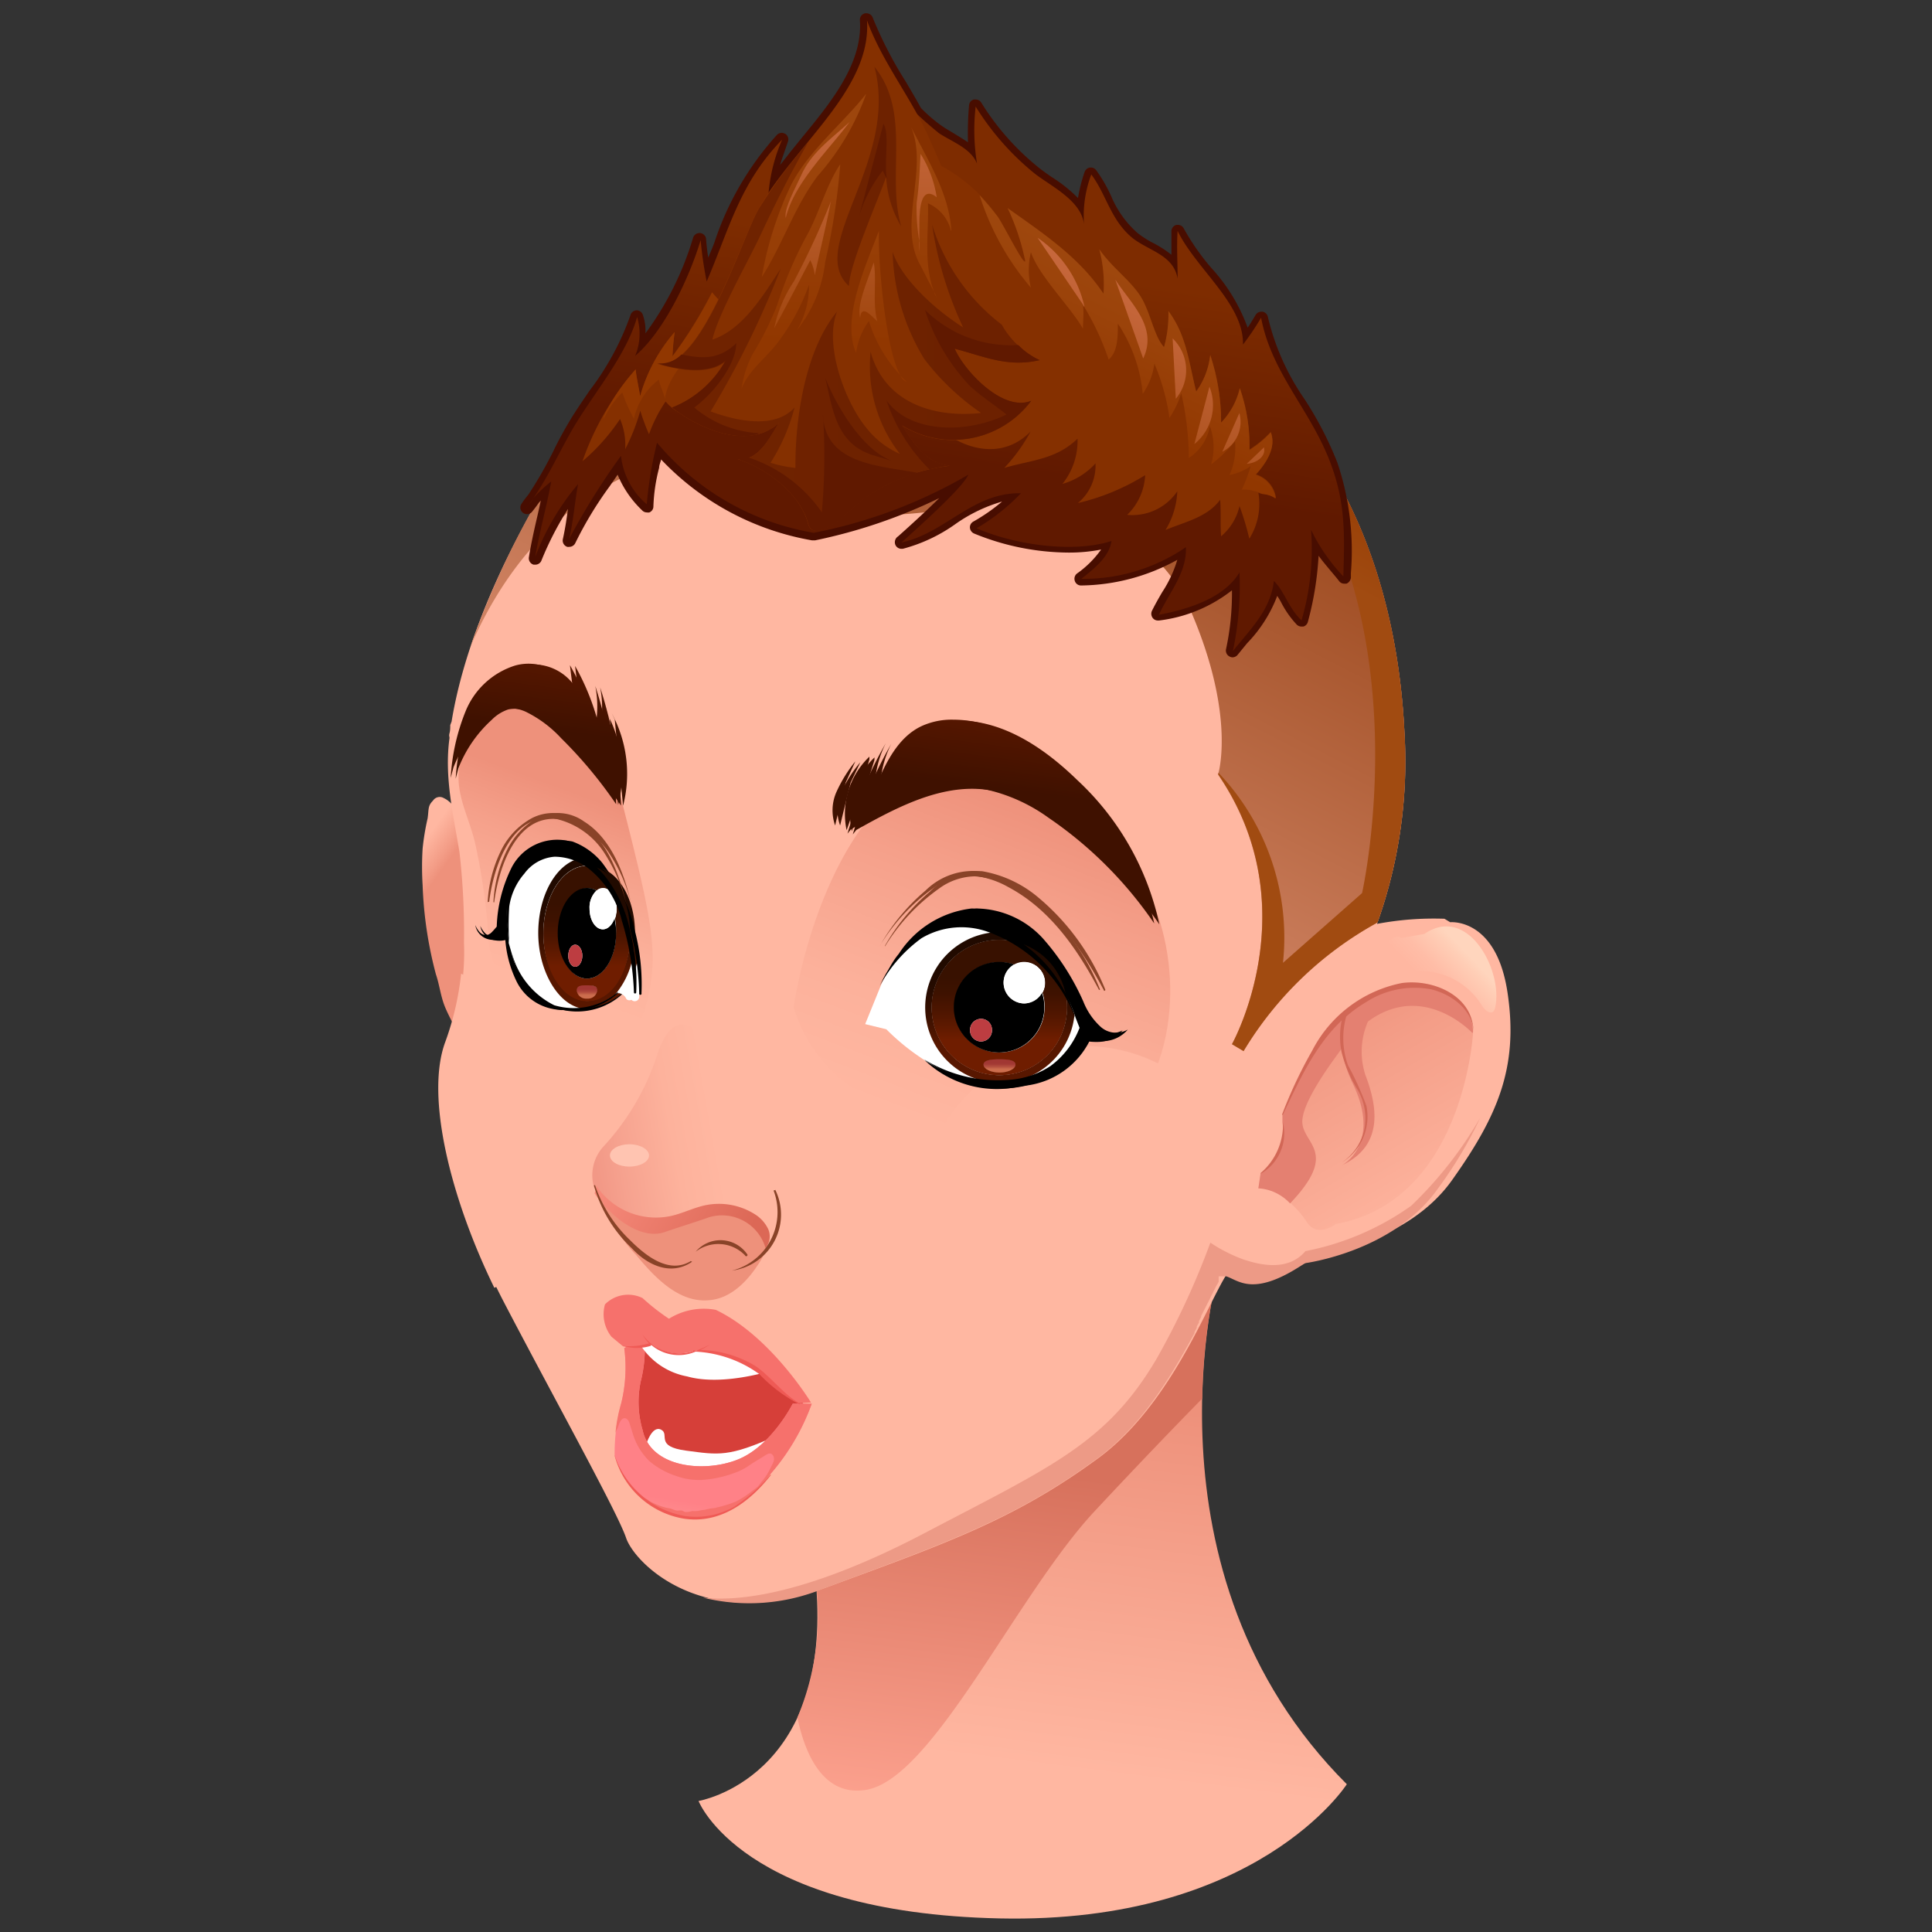 <svg xmlns="http://www.w3.org/2000/svg" xmlns:xlink="http://www.w3.org/1999/xlink" viewBox="0 0 128 128"><rect x="0" y="0" width="128" height="128" fill="#333333" stroke="none"/><defs><style>.cls-1{fill:url(#Sfumatura_senza_nome_697);}.cls-2{fill:url(#Sfumatura_senza_nome_175);}.cls-3{fill:url(#Sfumatura_senza_nome_174);}.cls-4{fill:#ffb7a1;}.cls-5{fill:url(#Sfumatura_senza_nome_537);}.cls-6{fill:url(#Sfumatura_senza_nome_537-2);}.cls-7{fill:url(#Sfumatura_senza_nome_693);}.cls-8{fill:url(#Sfumatura_senza_nome_693-2);}.cls-9{fill:url(#Sfumatura_senza_nome_174-2);}.cls-10{fill:#e48071;}.cls-11{fill:#d26756;}.cls-12{fill:url(#Sfumatura_senza_nome_145);}.cls-13{fill:#ed9a86;}.cls-14{fill:url(#Sfumatura_senza_nome_344);}.cls-15{fill:url(#Sfumatura_senza_nome_138);}.cls-16{fill:#ee917b;}.cls-17{fill:#ffc4b1;}.cls-18{fill:#894328;}.cls-19{fill:url(#Sfumatura_senza_nome_107);}.cls-20{fill:url(#Sfumatura_senza_nome_107-2);}.cls-21{fill:#fff;}.cls-22{fill:url(#Sfumatura_senza_nome_442);}.cls-23{fill:url(#Sfumatura_senza_nome_442-2);}.cls-24{fill:url(#Sfumatura_senza_nome_442-3);}.cls-25{fill:url(#Sfumatura_senza_nome_442-4);}.cls-26{fill:url(#Sfumatura_senza_nome_439);}.cls-27{fill:url(#Sfumatura_senza_nome_442-5);}.cls-28{fill:url(#Sfumatura_senza_nome_439-2);}.cls-29{fill:url(#Sfumatura_senza_nome_473);}.cls-30{fill:#bd3d41;}.cls-31{fill:url(#Sfumatura_senza_nome_442-6);}.cls-32{fill:url(#Sfumatura_senza_nome_442-7);}.cls-33{fill:url(#Sfumatura_senza_nome_442-8);}.cls-34{fill:url(#Sfumatura_senza_nome_439-3);}.cls-35{fill:url(#Sfumatura_senza_nome_442-9);}.cls-36{fill:url(#Sfumatura_senza_nome_439-4);}.cls-37{fill:url(#Sfumatura_senza_nome_473-2);}.cls-38{fill:url(#Sfumatura_senza_nome_107-3);}.cls-39{fill:url(#Sfumatura_senza_nome_107-4);}.cls-40{fill:url(#Sfumatura_senza_nome_442-10);}.cls-41{fill:url(#Sfumatura_senza_nome_442-11);}.cls-42{fill:url(#Sfumatura_senza_nome_442-12);}.cls-43{fill:url(#Sfumatura_senza_nome_442-13);}.cls-44{fill:url(#Sfumatura_senza_nome_439-5);}.cls-45{fill:url(#Sfumatura_senza_nome_442-14);}.cls-46{fill:url(#Sfumatura_senza_nome_439-6);}.cls-47{fill:url(#Sfumatura_senza_nome_473-3);}.cls-48{fill:url(#Sfumatura_senza_nome_442-15);}.cls-49{fill:url(#Sfumatura_senza_nome_442-16);}.cls-50{fill:url(#Sfumatura_senza_nome_442-17);}.cls-51{fill:url(#Sfumatura_senza_nome_439-7);}.cls-52{fill:url(#Sfumatura_senza_nome_442-18);}.cls-53{fill:url(#Sfumatura_senza_nome_439-8);}.cls-54{fill:url(#Sfumatura_senza_nome_473-4);}.cls-55{fill:#d63f39;}.cls-56{fill:url(#Sfumatura_senza_nome_92);}.cls-57{fill:#f6716c;}.cls-58{fill:#ef5a55;}.cls-59{fill:url(#Sfumatura_senza_nome_55);}.cls-60{fill:url(#Sfumatura_senza_nome_54);}.cls-61{fill:url(#Sfumatura_senza_nome_49);}.cls-62{fill:#480d00;}.cls-63{fill:url(#Sfumatura_senza_nome_42);}.cls-64{fill:#853000;}.cls-65{fill:url(#Sfumatura_senza_nome_54-2);}.cls-66{fill:url(#Sfumatura_senza_nome_49-2);}.cls-67{fill:url(#Sfumatura_senza_nome_42-2);}.cls-68{fill:url(#Sfumatura_senza_nome_54-3);}.cls-69{fill:url(#Sfumatura_senza_nome_49-3);}.cls-70{fill:#601900;}</style><linearGradient id="Sfumatura_senza_nome_697" x1="71.1" y1="92.49" x2="67.98" y2="116.98" gradientUnits="userSpaceOnUse"><stop offset="0" stop-color="#ee917b"/><stop offset="1" stop-color="#ffb7a1"/></linearGradient><linearGradient id="Sfumatura_senza_nome_175" x1="66.94" y1="97.27" x2="63.79" y2="122.05" gradientUnits="userSpaceOnUse"><stop offset="0" stop-color="#d7715c"/><stop offset="1" stop-color="#ffa592"/></linearGradient><linearGradient id="Sfumatura_senza_nome_174" x1="27.98" y1="59.5" x2="26.28" y2="58.28" gradientUnits="userSpaceOnUse"><stop offset="0.01" stop-color="#ee917b"/><stop offset="0.27" stop-color="#f39c86"/><stop offset="1" stop-color="#ffb7a1"/></linearGradient><linearGradient id="Sfumatura_senza_nome_537" x1="61.94" y1="74.75" x2="69.89" y2="53.82" gradientUnits="userSpaceOnUse"><stop offset="0" stop-color="#ffb7a1"/><stop offset="0.31" stop-color="#fcb19b"/><stop offset="0.72" stop-color="#f5a08a"/><stop offset="1" stop-color="#ee917b"/></linearGradient><linearGradient id="Sfumatura_senza_nome_537-2" x1="34.33" y1="64.81" x2="38.77" y2="52.73" xlink:href="#Sfumatura_senza_nome_537"/><radialGradient id="Sfumatura_senza_nome_693" cx="-23505.14" cy="-965.86" r="105.15" gradientTransform="translate(2508.17 180.31) scale(0.1)" gradientUnits="userSpaceOnUse"><stop offset="0" stop-color="#f29886"/><stop offset="1" stop-color="#ffb7a1"/></radialGradient><radialGradient id="Sfumatura_senza_nome_693-2" cx="-38644.51" cy="-5933.51" r="105.16" gradientTransform="matrix(0.06, -0.01, 0.02, 0.1, 2593.99, 214.89)" xlink:href="#Sfumatura_senza_nome_693"/><linearGradient id="Sfumatura_senza_nome_174-2" x1="86.46" y1="66.26" x2="95.08" y2="81.19" xlink:href="#Sfumatura_senza_nome_174"/><linearGradient id="Sfumatura_senza_nome_145" x1="94.73" y1="65.4" x2="97.14" y2="63.1" gradientUnits="userSpaceOnUse"><stop offset="0" stop-color="#ffb7a1"/><stop offset="0.36" stop-color="#ffbda7"/><stop offset="0.84" stop-color="#ffceb6"/><stop offset="1" stop-color="#ffd5bd"/></linearGradient><linearGradient id="Sfumatura_senza_nome_344" x1="51.16" y1="74.97" x2="39.4" y2="77.07" gradientUnits="userSpaceOnUse"><stop offset="0.31" stop-color="#ffb7a1"/><stop offset="0.55" stop-color="#fdb29c"/><stop offset="0.85" stop-color="#f6a28f"/><stop offset="1" stop-color="#f29886"/></linearGradient><linearGradient id="Sfumatura_senza_nome_138" x1="40.21" y1="77.67" x2="48.91" y2="82.86" gradientUnits="userSpaceOnUse"><stop offset="0" stop-color="#f78a7b"/><stop offset="1" stop-color="#dc6856"/></linearGradient><linearGradient id="Sfumatura_senza_nome_107" x1="67.68" y1="45.97" x2="66.84" y2="52.36" gradientUnits="userSpaceOnUse"><stop offset="0" stop-color="#601900"/><stop offset="1" stop-color="#3f1100"/></linearGradient><linearGradient id="Sfumatura_senza_nome_107-2" x1="37.13" y1="41.98" x2="36.29" y2="48.37" xlink:href="#Sfumatura_senza_nome_107"/><linearGradient id="Sfumatura_senza_nome_442" x1="66.52" y1="69.2" x2="66.52" y2="64.59" gradientUnits="userSpaceOnUse"><stop offset="0" stop-color="#581700"/><stop offset="0.02" stop-color="#561700"/><stop offset="0.42" stop-color="#391000"/><stop offset="0.75" stop-color="#270b00"/><stop offset="1" stop-color="#210a00"/></linearGradient><linearGradient id="Sfumatura_senza_nome_442-2" x1="69.32" y1="69.2" x2="69.32" y2="64.59" xlink:href="#Sfumatura_senza_nome_442"/><linearGradient id="Sfumatura_senza_nome_442-3" x1="66.54" y1="69.2" x2="66.54" y2="64.59" xlink:href="#Sfumatura_senza_nome_442"/><linearGradient id="Sfumatura_senza_nome_442-4" x1="66.55" y1="69.2" x2="66.55" y2="64.59" xlink:href="#Sfumatura_senza_nome_442"/><linearGradient id="Sfumatura_senza_nome_439" x1="66.55" y1="68.95" x2="66.55" y2="64.82" gradientUnits="userSpaceOnUse"><stop offset="0" stop-color="#6f1d00"/><stop offset="0.02" stop-color="#6d1d00"/><stop offset="0.42" stop-color="#501600"/><stop offset="0.75" stop-color="#3e1200"/><stop offset="1" stop-color="#381100"/></linearGradient><linearGradient id="Sfumatura_senza_nome_442-5" x1="66.56" y1="69.2" x2="66.56" y2="64.59" xlink:href="#Sfumatura_senza_nome_442"/><linearGradient id="Sfumatura_senza_nome_439-2" x1="66.56" y1="68.95" x2="66.56" y2="64.82" xlink:href="#Sfumatura_senza_nome_439"/><linearGradient id="Sfumatura_senza_nome_473" x1="66.56" y1="70.88" x2="66.56" y2="70.48" gradientUnits="userSpaceOnUse"><stop offset="0" stop-color="#cc6d4d"/><stop offset="0.01" stop-color="#cb6c4c"/><stop offset="0.41" stop-color="#b44f3f"/><stop offset="0.75" stop-color="#a63d36"/><stop offset="1" stop-color="#a13733"/></linearGradient><linearGradient id="Sfumatura_senza_nome_442-6" x1="40.76" y1="64.3" x2="40.76" y2="59.69" xlink:href="#Sfumatura_senza_nome_442"/><linearGradient id="Sfumatura_senza_nome_442-7" x1="39.13" y1="64.3" x2="39.13" y2="59.69" xlink:href="#Sfumatura_senza_nome_442"/><linearGradient id="Sfumatura_senza_nome_442-8" x1="39.21" y1="64.3" x2="39.21" y2="59.69" xlink:href="#Sfumatura_senza_nome_442"/><linearGradient id="Sfumatura_senza_nome_439-3" x1="39.21" y1="64.05" x2="39.21" y2="59.92" xlink:href="#Sfumatura_senza_nome_439"/><linearGradient id="Sfumatura_senza_nome_442-9" x1="39.23" y1="64.3" x2="39.23" y2="59.68" xlink:href="#Sfumatura_senza_nome_442"/><linearGradient id="Sfumatura_senza_nome_439-4" x1="39.23" y1="64.04" x2="39.23" y2="59.91" xlink:href="#Sfumatura_senza_nome_439"/><linearGradient id="Sfumatura_senza_nome_473-2" x1="39.23" y1="65.98" x2="39.23" y2="65.58" xlink:href="#Sfumatura_senza_nome_473"/><linearGradient id="Sfumatura_senza_nome_107-3" x1="67.34" y1="45.92" x2="66.51" y2="52.3" xlink:href="#Sfumatura_senza_nome_107"/><linearGradient id="Sfumatura_senza_nome_107-4" x1="36.79" y1="41.93" x2="35.96" y2="48.32" xlink:href="#Sfumatura_senza_nome_107"/><linearGradient id="Sfumatura_senza_nome_442-10" x1="66.19" y1="69.14" x2="66.19" y2="64.5" xlink:href="#Sfumatura_senza_nome_442"/><linearGradient id="Sfumatura_senza_nome_442-11" x1="68.98" y1="69.15" x2="68.98" y2="64.54" xlink:href="#Sfumatura_senza_nome_442"/><linearGradient id="Sfumatura_senza_nome_442-12" x1="66.2" y1="69.15" x2="66.2" y2="64.54" xlink:href="#Sfumatura_senza_nome_442"/><linearGradient id="Sfumatura_senza_nome_442-13" x1="66.21" y1="69.15" x2="66.21" y2="64.54" xlink:href="#Sfumatura_senza_nome_442"/><linearGradient id="Sfumatura_senza_nome_439-5" x1="66.21" y1="68.9" x2="66.21" y2="64.77" xlink:href="#Sfumatura_senza_nome_439"/><linearGradient id="Sfumatura_senza_nome_442-14" x1="66.22" y1="69.15" x2="66.22" y2="64.54" xlink:href="#Sfumatura_senza_nome_442"/><linearGradient id="Sfumatura_senza_nome_439-6" x1="66.22" y1="68.9" x2="66.22" y2="64.77" xlink:href="#Sfumatura_senza_nome_439"/><linearGradient id="Sfumatura_senza_nome_473-3" x1="66.22" y1="70.83" x2="66.22" y2="70.43" xlink:href="#Sfumatura_senza_nome_473"/><linearGradient id="Sfumatura_senza_nome_442-15" x1="40.43" y1="64.25" x2="40.43" y2="59.63" xlink:href="#Sfumatura_senza_nome_442"/><linearGradient id="Sfumatura_senza_nome_442-16" x1="38.8" y1="64.25" x2="38.8" y2="59.63" xlink:href="#Sfumatura_senza_nome_442"/><linearGradient id="Sfumatura_senza_nome_442-17" x1="38.87" y1="64.25" x2="38.87" y2="59.63" xlink:href="#Sfumatura_senza_nome_442"/><linearGradient id="Sfumatura_senza_nome_439-7" x1="38.87" y1="63.99" x2="38.87" y2="59.87" xlink:href="#Sfumatura_senza_nome_439"/><linearGradient id="Sfumatura_senza_nome_442-18" x1="38.89" y1="64.25" x2="38.89" y2="59.63" xlink:href="#Sfumatura_senza_nome_442"/><linearGradient id="Sfumatura_senza_nome_439-8" x1="38.89" y1="63.99" x2="38.89" y2="59.86" xlink:href="#Sfumatura_senza_nome_439"/><linearGradient id="Sfumatura_senza_nome_473-4" x1="38.89" y1="65.93" x2="38.89" y2="65.52" xlink:href="#Sfumatura_senza_nome_473"/><linearGradient id="Sfumatura_senza_nome_92" x1="285.93" y1="215.21" x2="285.53" y2="218.19" gradientTransform="matrix(1.12, 0.05, -0.08, 1, -257.5, -130)" gradientUnits="userSpaceOnUse"><stop offset="0" stop-color="#ff8187"/><stop offset="1" stop-color="#ff9e99"/></linearGradient><linearGradient id="Sfumatura_senza_nome_55" x1="80.55" y1="13.72" x2="45.91" y2="81.16" gradientUnits="userSpaceOnUse"><stop offset="0" stop-color="#853000"/><stop offset="1" stop-color="#ffb7a1"/></linearGradient><linearGradient id="Sfumatura_senza_nome_54" x1="72.4" y1="30.01" x2="75.79" y2="23.54" gradientUnits="userSpaceOnUse"><stop offset="0" stop-color="#a14b11"/><stop offset="0.51" stop-color="#9b430a"/><stop offset="1" stop-color="#913700"/></linearGradient><linearGradient id="Sfumatura_senza_nome_49" x1="-287.08" y1="-565.54" x2="-279.69" y2="-578.93" gradientTransform="matrix(0.89, -0.15, 0.17, 0.99, 420.94, 519.04)" gradientUnits="userSpaceOnUse"><stop offset="0" stop-color="#ca6b41"/><stop offset="0.26" stop-color="#c46539"/><stop offset="0.65" stop-color="#b25624"/><stop offset="1" stop-color="#9e440c"/></linearGradient><linearGradient id="Sfumatura_senza_nome_42" x1="64.86" y1="17.1" x2="62.81" y2="30.45" gradientUnits="userSpaceOnUse"><stop offset="0" stop-color="#7e2c00"/><stop offset="1" stop-color="#601900"/></linearGradient><linearGradient id="Sfumatura_senza_nome_54-2" x1="70.85" y1="13.11" x2="65.72" y2="23.37" xlink:href="#Sfumatura_senza_nome_54"/><linearGradient id="Sfumatura_senza_nome_49-2" x1="78.46" y1="18.32" x2="72.51" y2="30.54" gradientTransform="matrix(1, 0, 0, 1, 0, 0)" xlink:href="#Sfumatura_senza_nome_49"/><linearGradient id="Sfumatura_senza_nome_42-2" x1="-35.34" y1="19.78" x2="140.52" y2="19.78" xlink:href="#Sfumatura_senza_nome_42"/><linearGradient id="Sfumatura_senza_nome_54-3" x1="56.35" y1="0.49" x2="56.04" y2="22.82" xlink:href="#Sfumatura_senza_nome_54"/><linearGradient id="Sfumatura_senza_nome_49-3" x1="56.45" y1="3.91" x2="56.76" y2="22.69" gradientTransform="matrix(1, 0, 0, 1, 0, 0)" xlink:href="#Sfumatura_senza_nome_49"/></defs><g id="Head_21"><path class="cls-1" d="M46.28,119.32s8.89-1.48,7.78-14.44S80.72,84.15,80.72,84.15s-5.56,20,8.51,34.06c0,0-5.92,9.26-23,8.89S46.28,119.32,46.28,119.32Z"/><path class="cls-2" d="M57.39,118.58c4.44-.74,10-13,15.18-18.51,2.75-2.95,5.29-5.59,7.08-7.41a38.14,38.14,0,0,1,1.07-8.51S53,91.92,54.06,104.88a17.4,17.4,0,0,1-1.23,8.91C53.27,115.93,54.42,119.08,57.39,118.58Z"/><path class="cls-3" d="M30.51,69c-.24-.77-.68-1.47-1-2.22s-.38-1.5-.63-2.23A26.38,26.38,0,0,1,28,58.65a19.69,19.69,0,0,1,0-2.43,16.36,16.36,0,0,1,.33-2c.09-.62,0-.82.36-1.18a.53.53,0,0,1,.72-.16c1.14.51,2.14,3.29,2.44,4.86a45.39,45.39,0,0,1,.39,5.37c.1,1.68.14,3.32.13,5Z"/><path class="cls-4" d="M99.88,65.78c-.74-5-3.8-4.68-3.8-4.68l-.38-.23a20.23,20.23,0,0,0-4.47.34,31.81,31.81,0,0,0,1.82-12.65c-.54-11.24-5-21.85-15.13-27.14-8.64-4.52-31.1-6.49-41,9.57-4.44,7.19-6.34,12.77-7,16.81l-.09.24c0,.18,0,.36-.05.54s0,.21,0,.32c-.35,2.57.24,5,.66,7.55a46.57,46.57,0,0,1,.3,6,16.29,16.29,0,0,1-1.11,6.58c-1.39,3.79.55,11.1,3.79,17.31s7.5,13.88,8.06,15.55,5.09,6.29,13.14,3.33,12.59-4.54,18.14-8.61,8-12.49,9-12.68,1.67,1.85,5.65-.83c0,0,5.83-.74,8.79-4.91S100.63,70.78,99.88,65.78Z"/><path class="cls-5" d="M52.58,66.74s1.48-10.92,7.77-15.18S75,55.08,76.83,61s-.19,12-3,13S55.72,76.92,52.58,66.74Z"/><path class="cls-6" d="M32.4,62.67a42.47,42.47,0,0,0-.93-6.85c-.74-3-2.59-4.81,1.3-9.26,0,0,6.48-1.11,8.51,6.85s2.41,10,1.48,13.33-5.18,3.89-6.66,2.41A12.25,12.25,0,0,1,32.4,62.67Z"/><path class="cls-7" d="M71.86,69.3a10.9,10.9,0,1,0,7.28,19c1.25-2.39,2-4.26,2.5-4.35a.83.83,0,0,1,.44,0A10.91,10.91,0,0,0,71.86,69.3Z"/><path class="cls-8" d="M36.55,73.61c-.85-4.44-3.26-7.93-6-9.1a19,19,0,0,1-1.06,4.55c-1.31,3.58.35,10.3,3.26,16.26C35.91,84,37.57,79,36.55,73.61Z"/><path class="cls-9" d="M94.34,65.31a7.27,7.27,0,0,0-6,2.63,21.47,21.47,0,0,0-3.37,5.91l0,.53a3.45,3.45,0,0,1-1.45,3.35l-.15,1c1-.14,2.5,1.11,3.2,2.22s1.94.14,1.94.14c8.47-1.53,9.08-12.63,9.08-12.63C97.62,66.77,96,65.51,94.34,65.31Z"/><path class="cls-10" d="M94.34,65.31a7.27,7.27,0,0,0-6,2.63,21.47,21.47,0,0,0-3.37,5.91l0,.53a3.45,3.45,0,0,1-1.45,3.35l-.15,1a3.1,3.1,0,0,1,2.1,1c3.17-3.32,1-3.88.82-5.26s2.26-4.5,2.6-5a8.66,8.66,0,0,0,.73,2.31c1.94,4-.69,5.41-.69,5.41,2.91-1.38,2.22-4.16,1.52-6a5,5,0,0,1,.18-3.51c3.67-2.71,6.9.74,6.9.74h.06C97.62,66.77,96,65.51,94.34,65.31Z"/><path class="cls-11" d="M92.87,65.13a8.54,8.54,0,0,0-5.93,4.47,30,30,0,0,0-2,4.24s0,.06.06,0c1.06-2.23,2.11-4.54,3.89-6.23a5.22,5.22,0,0,0,0,2.12,8.64,8.64,0,0,0,1.06,2.48,3.76,3.76,0,0,1,.43,2.66,3.56,3.56,0,0,1-1.48,2.15s0,0,0,0a3.57,3.57,0,0,0,1.63-3.75,19.66,19.66,0,0,0-1.22-2.69,5.32,5.32,0,0,1-.12-3.23,8.21,8.21,0,0,1,1.29-.94,5.92,5.92,0,0,1,4.31-.87c1.34.31,2.79,1.34,2.83,2.84a0,0,0,0,0,0,0C97.62,66,95,64.84,92.87,65.13ZM85,74.38a4.22,4.22,0,0,1-1.47,3.33s0,.07,0,.05A3.08,3.08,0,0,0,85,74.37Z"/><path class="cls-12" d="M92.87,62.14c-.51-.26-1.14.35-1.06.91A1.53,1.53,0,0,0,93,64.18a11.93,11.93,0,0,0,1.71.19,4.79,4.79,0,0,1,3.45,2.22c.18.3.54.65.79.41a.6.6,0,0,0,.11-.26c.54-2.41-1.8-6.86-4.7-4.86Z"/><path class="cls-13" d="M93.49,79.89a18,18,0,0,1-7,3c-1.09,1.28-2.81,1-4.17.53a10.41,10.41,0,0,1-2.13-1.09A51.58,51.58,0,0,1,76.64,90c-3.3,5.62-7,7.17-15.36,11.56s-12.81,4.5-14.7,4.29a12.87,12.87,0,0,0,7.94-.59c8-3,12.59-4.54,18.14-8.61,3-2.17,5-5.59,6.48-8.33h0l0-.07.15-.28,0-.09.15-.27a.36.36,0,0,1,0-.09l.14-.28,0-.06.16-.31h0l.34-.67.06-.11a1.42,1.42,0,0,1,.08-.18l.14-.27h0l.07-.15v0a1.09,1.09,0,0,0,.08-.15h0a2.69,2.69,0,0,1,.16-.29h0a.75.75,0,0,1,.07-.12l0,0,0-.09a.08.08,0,0,0,0,0l0-.07,0-.05a.21.21,0,0,1,0-.06l0-.05a.1.1,0,0,0,0,0l0,0,0-.05,0,0,0,0,0,0,0,0,0,0,0,0,0,0,0,0h0l0,0h0l0,0h.28l.22,0c.84.27,1.81,1.42,5.21-.87,0,0,5.83-.74,8.79-4.91a27.83,27.83,0,0,0,2.83-4.73A26.12,26.12,0,0,1,93.49,79.89Z"/><path class="cls-14" d="M39.37,78.71A2.82,2.82,0,0,1,40,75.94a16.42,16.42,0,0,0,3.58-6.17c1.17-3.52,3.21-1.42,3.58.49a23.34,23.34,0,0,0,4.07,8.45,4.13,4.13,0,0,1-.8,4.57l-7,.43L40,79.89l-.31-.62C39.37,78.65,39.37,78.71,39.37,78.71Z"/><path class="cls-15" d="M50.9,81.44a2.36,2.36,0,0,0-.9-1,4.45,4.45,0,0,0-3.36-.57c-.73.17-1.41.51-2.14.68a4.75,4.75,0,0,1-5-2s0,.27-.11.51l.41.61a3.87,3.87,0,0,0,1.64,1.71l.24.21-.07-.12a7.11,7.11,0,0,0,2.05.7c1.56.29,3.19.24,4.73.65.79.21,1.79.49,2.33-.13A1.23,1.23,0,0,0,50.9,81.44Z"/><path class="cls-16" d="M39.86,79.64c.87,1.11,2.63,2.49,4.14,2,.93-.32,2.12-.69,3-1a3,3,0,0,1,3.76,2.21C50,84.35,48.72,86,47,86.14c-2,.2-3.59-1.47-4.86-3a10.3,10.3,0,0,1-2.23-3.59Z"/><path class="cls-17" d="M43,76.55c0,.41-.58.74-1.3.74s-1.29-.33-1.29-.74.58-.74,1.29-.74S43,76.15,43,76.55Z"/><path class="cls-18" d="M45.75,83.56c-1.45.87-3-.39-4-1.39a9,9,0,0,1-2.32-3.63c0-.05-.08,0-.08,0a9,9,0,0,0,2.51,4.16c1,1.09,2.57,1.88,4,.89C45.81,83.59,45.78,83.53,45.75,83.56Zm3.77-.44a2.15,2.15,0,0,0-3.43-.19,0,0,0,1,0,0,0,2.46,2.46,0,0,1,3.27.24A.08.08,0,0,0,49.52,83.12Zm1.84-4.27s-.12,0-.1.05a4,4,0,0,1-2.76,5.28,0,0,0,0,0,0,0,3.74,3.74,0,0,0,2.85-5.38Z"/><path class="cls-19" d="M71.36,51.67c-2.15-2.09-4.85-3.93-7.85-3.93a4.87,4.87,0,0,0-2.1.42c-1.59.75-2.4,2.5-3.09,4.12a6.71,6.71,0,0,1,.73-3,27.6,27.6,0,0,0-2.55,6l.23-.29c2.79-1.57,5.88-3.19,9-2.61a10.87,10.87,0,0,1,4.08,1.86,26.45,26.45,0,0,1,7,7A18.28,18.28,0,0,0,71.36,51.67ZM57.94,50.18a5.23,5.23,0,0,0-1.51,4.88c.55-1.54,1-3.11,1.5-4.69ZM57,50.5a8.64,8.64,0,0,0-1.24,1.94,2.93,2.93,0,0,0-.1,2.25c.23-.95.46-1.9.7-2.85Z"/><path class="cls-20" d="M39.74,48.33a15.88,15.88,0,0,0-1.64-4.21l.21,1.74a3.31,3.31,0,0,0-3.84-1.72,5.29,5.29,0,0,0-3.28,3,14,14,0,0,0-1,4.45l.18-.69a8.49,8.49,0,0,1,2.21-3.21A2.76,2.76,0,0,1,33.68,47a2.43,2.43,0,0,1,1.6.25A8.22,8.22,0,0,1,37.5,49a29.31,29.31,0,0,1,3.64,4.37,28.56,28.56,0,0,0-1.38-7.83A6.92,6.92,0,0,1,39.74,48.33Zm.79-1.07c.07.14.14.28.2.42l.55,5.7A8.4,8.4,0,0,0,40.53,47.26Z"/><path d="M72.89,68a4.5,4.5,0,0,1-1.11-1.63,16.17,16.17,0,0,0-2.67-4.18,6.06,6.06,0,0,0-4.4-2,6.68,6.68,0,0,0-4.83,3,4.92,4.92,0,0,0-1.05,2.24l7.39,1.9,4.68,1.27-9.28,1.66A7,7,0,0,0,68,71.92a5.45,5.45,0,0,0,4.21-3,4.53,4.53,0,0,0,.82.06,2.19,2.19,0,0,0,1.69-.77A1.53,1.53,0,0,1,72.89,68Z"/><path class="cls-21" d="M71.61,67.52a9.53,9.53,0,0,0-4.17-5.21,6.06,6.06,0,0,0-5.28-.67,7.75,7.75,0,0,0-3.45,3.65L57.66,67.9l1.4.34a14.6,14.6,0,0,0,2.46,2c3.29,2.16,8.77,2.53,10.37-2Z"/><path class="cls-18" d="M58.64,62.69a13,13,0,0,1,3.56-3.81,4.12,4.12,0,0,1,2.38-.82,5.83,5.83,0,0,1,2.56.78c2.76,1.46,4.58,4.1,6,6.78,0,.06.11,0,.09-.05a15.56,15.56,0,0,0-4.56-6.21,7.8,7.8,0,0,0-3.6-1.64,4.47,4.47,0,0,0-3.45,1.34,13.47,13.47,0,0,0-3,3.62Z"/><path class="cls-22" d="M65.67,71.71a5.05,5.05,0,0,0,.88.08,4.57,4.57,0,0,0,.83-.07A7.53,7.53,0,0,1,65.67,71.71Z"/><path class="cls-23" d="M67.69,62.47A9.39,9.39,0,0,1,70.94,66,4.47,4.47,0,0,0,67.69,62.47Z"/><path class="cls-24" d="M71.52,67.26a8.88,8.88,0,0,0-.58-1.3,4.58,4.58,0,0,1,.08.83,4.48,4.48,0,1,1-4.47-4.47,4.3,4.3,0,0,1,1.14.15l-.25-.16a7.71,7.71,0,0,0-1-.51,5,5,0,0,0-.73,9.91,7.53,7.53,0,0,0,1.71,0A5,5,0,0,0,71.52,67.26Z"/><path class="cls-25" d="M67.69,62.47a4.3,4.3,0,0,0-1.14-.15A4.48,4.48,0,1,0,71,66.79a4.58,4.58,0,0,0-.08-.83A9.39,9.39,0,0,0,67.69,62.47Zm-1.13,8.64c-.59,0-1.06-.24-1.06-.53s.47-.35,1.06-.35,1.06.06,1.06.35S67.14,71.11,66.56,71.11Zm3-4.32a3,3,0,1,1-3-3,3.19,3.19,0,0,1,1,.16,1.42,1.42,0,0,1,.65-.16,1.37,1.37,0,0,1,1.37,1.37,1.42,1.42,0,0,1-.16.65A2.92,2.92,0,0,1,69.55,66.79Z"/><path class="cls-26" d="M67.69,62.47a4.3,4.3,0,0,0-1.14-.15A4.48,4.48,0,1,0,71,66.79a4.58,4.58,0,0,0-.08-.83A9.39,9.39,0,0,0,67.69,62.47Zm-1.13,8.64c-.59,0-1.06-.24-1.06-.53s.47-.35,1.06-.35,1.06.06,1.06.35S67.14,71.11,66.56,71.11Zm3-4.32a3,3,0,1,1-3-3,3.19,3.19,0,0,1,1,.16,1.42,1.42,0,0,1,.65-.16,1.37,1.37,0,0,1,1.37,1.37,1.42,1.42,0,0,1-.16.65A2.92,2.92,0,0,1,69.55,66.79Z"/><path class="cls-27" d="M66.56,70.23c-.59,0-1.06.06-1.06.35s.47.53,1.06.53,1.06-.24,1.06-.53S67.14,70.23,66.56,70.23Z"/><path class="cls-28" d="M66.56,70.23c-.59,0-1.06.06-1.06.35s.47.53,1.06.53,1.06-.24,1.06-.53S67.14,70.23,66.56,70.23Z"/><path class="cls-29" d="M66.56,70.23c-.59,0-1.06.06-1.06.35s.47.53,1.06.53,1.06-.24,1.06-.53S67.14,70.23,66.56,70.23Z"/><path d="M68.18,66.53A1.37,1.37,0,0,1,67.53,64a3.19,3.19,0,0,0-1-.16,3,3,0,1,0,3,3,2.92,2.92,0,0,0-.16-1A1.37,1.37,0,0,1,68.18,66.53ZM65.34,69a.73.73,0,1,1,.73-.73A.73.73,0,0,1,65.34,69Z"/><path class="cls-21" d="M68.18,63.79a1.42,1.42,0,0,0-.65.16,3,3,0,0,1,1.86,1.86,1.42,1.42,0,0,0,.16-.65A1.37,1.37,0,0,0,68.18,63.79Z"/><path class="cls-21" d="M67.53,64a1.37,1.37,0,1,0,1.86,1.86A3,3,0,0,0,67.53,64Z"/><path class="cls-30" d="M65.34,67.55a.73.73,0,0,0,0,1.45.73.73,0,1,0,0-1.45Z"/><path d="M65.77,61.78a9.76,9.76,0,0,1,5.82,5.75,0,0,0,1,0,0,0,9,9,0,0,0-4-5.3c-2-1.24-4.66-1.61-6.62-.05a8.71,8.71,0,0,0-2.34,3.13h0a9.23,9.23,0,0,1,2.76-3.16A5.23,5.23,0,0,1,65.77,61.78Zm6.07,6.4a5.51,5.51,0,0,1-1.93,2.51,5.67,5.67,0,0,1-2.68.9,9.27,9.27,0,0,1-5.71-1.38s0,0,0,0a9,9,0,0,0,6,1.62A5.18,5.18,0,0,0,72,68.22S71.87,68.12,71.84,68.18Z"/><path d="M41.58,60.19a13.08,13.08,0,0,0-1.66-3,4.57,4.57,0,0,0-2-1.44,3.42,3.42,0,0,0-3.67,1.75,9.31,9.31,0,0,0-1,3.94c-.1.12-.2.24-.31.35a.83.83,0,0,1-.27.19.56.56,0,0,1-.53-.15,1.75,1.75,0,0,1-.32-.48,1.17,1.17,0,0,0,.88.93,1.68,1.68,0,0,0,1.1-.11A7.71,7.71,0,0,0,34.49,65,3.44,3.44,0,0,0,37,66.9a1.16,1.16,0,0,0,1.18-.49,1.45,1.45,0,0,0-.08-1c-.41-1.25-.83-2.5-1.25-3.75.22,0,.45.1.67.13A3,3,0,0,0,40.46,61C40.88,60.39,41.76,60.87,41.58,60.19Z"/><path class="cls-21" d="M34.24,63.21a5.29,5.29,0,0,0,2.57,3.43,4.5,4.5,0,0,0,4.34-.72.3.3,0,0,1,.24-.06.63.63,0,0,1,.42.33.31.31,0,0,0,.07.09h0a.3.3,0,0,0,.47-.22v-.25a15.08,15.08,0,0,0-.68-4.9,6.1,6.1,0,0,0-3.27-4.07,3.09,3.09,0,0,0-1.87-.21,3.69,3.69,0,0,0-2.27,2.2c-.54,1.15-.24,2.43-.2,3.7Z"/><path class="cls-18" d="M32.74,59.79c.28-2.22,1.44-5.89,4.32-5.51a5.16,5.16,0,0,1,3.28,2.22A10.63,10.63,0,0,1,41.85,60s.06,0,0,0c-.45-2-1.3-4.42-3.15-5.57a3,3,0,0,0-3.17-.21,5,5,0,0,0-1.94,2.1,8.78,8.78,0,0,0-.9,3.45Z"/><path class="cls-31" d="M39.42,57.43a6.62,6.62,0,0,1,2.27,3.49c.15.55.28,1.06.38,1.56a5.68,5.68,0,0,0,0-.59C42.1,59.52,40.92,57.59,39.42,57.43Z"/><path class="cls-32" d="M42.07,62.48c-.18,2.19-1.39,3.89-2.85,3.89s-2.88-2-2.88-4.48,1.29-4.48,2.88-4.48l.2,0a4.07,4.07,0,0,0-.75-.46c-1.51.4-2.66,2.45-2.66,4.92s1.29,4.76,2.93,5a5.27,5.27,0,0,0,2.14-.9,5.43,5.43,0,0,0,1.18-2.43C42.21,63.19,42.15,62.84,42.07,62.48Z"/><path class="cls-33" d="M39.42,57.43l-.2,0c-1.59,0-2.88,2-2.88,4.48s1.29,4.48,2.88,4.48,2.67-1.7,2.85-3.89c-.1-.5-.23-1-.38-1.56A6.62,6.62,0,0,0,39.42,57.43Zm-.19,8.78a.62.62,0,0,1-.68-.53c0-.3.3-.35.68-.35s.68,0,.68.35A.62.62,0,0,1,39.23,66.21Zm1.93-4.32c0,1.66-.87,3-1.94,3s-1.93-1.35-1.93-3,.86-3,1.93-3a1.27,1.27,0,0,1,.63.17.65.65,0,0,1,.43-.17c.48,0,.88.62.88,1.37a2,2,0,0,1-.11.66A4.46,4.46,0,0,1,41.16,61.89Z"/><path class="cls-34" d="M39.42,57.43l-.2,0c-1.59,0-2.88,2-2.88,4.48s1.29,4.48,2.88,4.48,2.67-1.7,2.85-3.89c-.1-.5-.23-1-.38-1.56A6.62,6.62,0,0,0,39.42,57.43Zm-.19,8.78a.62.62,0,0,1-.68-.53c0-.3.3-.35.68-.35s.68,0,.68.35A.62.62,0,0,1,39.23,66.21Zm1.93-4.32c0,1.66-.87,3-1.94,3s-1.93-1.35-1.93-3,.86-3,1.93-3a1.27,1.27,0,0,1,.63.17.65.65,0,0,1,.43-.17c.48,0,.88.62.88,1.37a2,2,0,0,1-.11.66A4.46,4.46,0,0,1,41.16,61.89Z"/><path class="cls-35" d="M39.23,65.33c-.38,0-.68,0-.68.35a.62.62,0,0,0,.68.53.62.62,0,0,0,.68-.53C39.91,65.38,39.6,65.33,39.23,65.33Z"/><path class="cls-36" d="M39.23,65.33c-.38,0-.68,0-.68.35a.62.62,0,0,0,.68.53.62.62,0,0,0,.68-.53C39.91,65.38,39.6,65.33,39.23,65.33Z"/><path class="cls-37" d="M39.23,65.33c-.38,0-.68,0-.68.35a.62.62,0,0,0,.68.53.62.62,0,0,0,.68-.53C39.91,65.38,39.6,65.33,39.23,65.33Z"/><path d="M40.28,61.62c-.49,0-.89-.61-.89-1.37a1.6,1.6,0,0,1,.46-1.2,1.27,1.27,0,0,0-.63-.17c-1.07,0-1.93,1.35-1.93,3s.86,3,1.93,3,1.94-1.35,1.94-3a4.46,4.46,0,0,0-.11-1C40.9,61.33,40.61,61.62,40.28,61.62ZM38.45,64.1c-.26,0-.47-.33-.47-.73s.21-.72.47-.72.46.32.46.72S38.71,64.1,38.45,64.1Z"/><path class="cls-21" d="M40.28,58.88a.65.65,0,0,0-.43.17,2.73,2.73,0,0,1,1.2,1.86,2,2,0,0,0,.11-.66C41.16,59.5,40.76,58.88,40.28,58.88Z"/><path class="cls-21" d="M39.85,59.05a1.6,1.6,0,0,0-.46,1.2c0,.76.4,1.37.89,1.37.33,0,.62-.29.77-.71A2.73,2.73,0,0,0,39.85,59.05Z"/><path class="cls-30" d="M38.45,62.65c-.26,0-.47.32-.47.72s.21.73.47.73.46-.33.46-.73S38.71,62.65,38.45,62.65Z"/><path d="M42.05,61.61a8.29,8.29,0,0,0-1.56-3.41,4.67,4.67,0,0,0-3.07-1.82A3.1,3.1,0,0,0,34.52,58a4.16,4.16,0,0,0-.63,1.9,19.12,19.12,0,0,0,.18,2.62h0a18.35,18.35,0,0,1,0-2.46,4.25,4.25,0,0,1,1-2.18,2.76,2.76,0,0,1,2-1.12,3.76,3.76,0,0,1,2.2.74,6.34,6.34,0,0,1,2.32,3.53,18.41,18.41,0,0,1,.76,4.77.08.08,0,1,0,.15,0A14.21,14.21,0,0,0,42.05,61.61Zm-.83,4.21a4.55,4.55,0,0,1-4.16.83,5.36,5.36,0,0,1-2.81-3.44s0,0,0,0A5,5,0,0,0,37,66.84a4.45,4.45,0,0,0,4.25-1S41.25,65.8,41.22,65.82Z"/><path class="cls-38" d="M71,51.62c-2.15-2.1-4.84-3.93-7.84-3.94a4.78,4.78,0,0,0-2.11.43c-1.59.75-2.4,2.5-3.09,4.12a6.68,6.68,0,0,1,.73-3,27.56,27.56,0,0,0-2.54,6l.23-.29c2.79-1.57,5.87-3.19,9-2.62a11.24,11.24,0,0,1,4.09,1.86,26.6,26.6,0,0,1,7,7A18.24,18.24,0,0,0,71,51.62ZM57.6,50.13A5.24,5.24,0,0,0,56.09,55q.82-2.32,1.51-4.69Zm-.93.31a9.32,9.32,0,0,0-1.24,2,3,3,0,0,0-.1,2.25c.23-1,.47-1.9.7-2.85Z"/><path class="cls-39" d="M39.41,48.28a15.77,15.77,0,0,0-1.65-4.21c.07.58.14,1.16.22,1.74a3.31,3.31,0,0,0-3.84-1.72,5.24,5.24,0,0,0-3.28,3,13.75,13.75,0,0,0-1,4.45l.18-.69a8.51,8.51,0,0,1,2.22-3.21,2.73,2.73,0,0,1,1.1-.67,2.43,2.43,0,0,1,1.6.25,7.93,7.93,0,0,1,2.22,1.69,29.31,29.31,0,0,1,3.64,4.37,28.56,28.56,0,0,0-1.38-7.83A6.92,6.92,0,0,1,39.41,48.28Zm.78-1.07.21.42.55,5.7A8.4,8.4,0,0,0,40.19,47.21Z"/><path d="M72.55,68a4.86,4.86,0,0,1-1.11-1.63,15.75,15.75,0,0,0-2.67-4.18,6,6,0,0,0-4.4-2,6.66,6.66,0,0,0-4.82,3,5,5,0,0,0-1.06,2.24l7.4,1.9,4.68,1.27-9.29,1.66a6.94,6.94,0,0,0,6.38,1.7,5.41,5.41,0,0,0,4.21-3,3.88,3.88,0,0,0,.83.07,2.17,2.17,0,0,0,1.68-.77A1.54,1.54,0,0,1,72.55,68Z"/><path class="cls-21" d="M71.28,67.47a9.46,9.46,0,0,0-4.17-5.21,6.08,6.08,0,0,0-5.29-.67,7.73,7.73,0,0,0-3.44,3.65l-1.06,2.61,1.4.34a15,15,0,0,0,2.46,2c3.29,2.16,8.78,2.53,10.38-2Z"/><path class="cls-18" d="M58.31,62.63a12.93,12.93,0,0,1,3.56-3.81A4.15,4.15,0,0,1,64.24,58a6,6,0,0,1,2.56.77c2.77,1.47,4.58,4.11,6,6.79,0,.05.11,0,.08,0a15.57,15.57,0,0,0-4.56-6.22,7.89,7.89,0,0,0-3.59-1.63A4.48,4.48,0,0,0,61.32,59a13.43,13.43,0,0,0-3,3.62Z"/><path class="cls-40" d="M65.33,71.66a5.14,5.14,0,0,0,.88.08,4.57,4.57,0,0,0,.83-.07A7.53,7.53,0,0,1,65.33,71.66Z"/><path class="cls-41" d="M67.36,62.42a9.61,9.61,0,0,1,3.25,3.48A4.47,4.47,0,0,0,67.36,62.42Z"/><path class="cls-42" d="M71.19,67.21a10.22,10.22,0,0,0-.58-1.31,4.78,4.78,0,0,1,.08.84,4.48,4.48,0,1,1-4.48-4.47,4.37,4.37,0,0,1,1.15.15l-.25-.16a7.71,7.71,0,0,0-1-.51,5,5,0,0,0-.74,9.91,7.53,7.53,0,0,0,1.71,0A5,5,0,0,0,71.19,67.21Z"/><path class="cls-43" d="M67.36,62.42a4.37,4.37,0,0,0-1.15-.15,4.48,4.48,0,1,0,4.48,4.47,4.78,4.78,0,0,0-.08-.84A9.61,9.61,0,0,0,67.36,62.42Zm-1.14,8.64c-.58,0-1.06-.24-1.06-.53s.48-.35,1.06-.35,1.06.06,1.06.35S66.81,71.06,66.22,71.06Zm3-4.32a3,3,0,1,1-3-3,2.84,2.84,0,0,1,1,.17,1.35,1.35,0,0,1,.66-.17,1.38,1.38,0,0,1,1.37,1.38,1.34,1.34,0,0,1-.17.65A2.93,2.93,0,0,1,69.22,66.74Z"/><path class="cls-44" d="M67.36,62.42a4.37,4.37,0,0,0-1.15-.15,4.48,4.48,0,1,0,4.48,4.47,4.78,4.78,0,0,0-.08-.84A9.61,9.61,0,0,0,67.36,62.42Zm-1.14,8.64c-.58,0-1.06-.24-1.06-.53s.48-.35,1.06-.35,1.06.06,1.06.35S66.81,71.06,66.22,71.06Zm3-4.32a3,3,0,1,1-3-3,2.84,2.84,0,0,1,1,.17,1.35,1.35,0,0,1,.66-.17,1.38,1.38,0,0,1,1.37,1.38,1.34,1.34,0,0,1-.17.65A2.93,2.93,0,0,1,69.22,66.74Z"/><path class="cls-45" d="M66.22,70.18c-.58,0-1.06.06-1.06.35s.48.53,1.06.53,1.06-.24,1.06-.53S66.81,70.18,66.22,70.18Z"/><path class="cls-46" d="M66.22,70.18c-.58,0-1.06.06-1.06.35s.48.53,1.06.53,1.06-.24,1.06-.53S66.81,70.18,66.22,70.18Z"/><path class="cls-47" d="M66.22,70.18c-.58,0-1.06.06-1.06.35s.48.53,1.06.53,1.06-.24,1.06-.53S66.81,70.18,66.22,70.18Z"/><path d="M67.85,66.48a1.38,1.38,0,0,1-.66-2.58,2.84,2.84,0,0,0-1-.17,3,3,0,1,0,3,3,2.93,2.93,0,0,0-.17-1A1.36,1.36,0,0,1,67.85,66.48ZM65,69a.73.73,0,0,1-.73-.73A.73.73,0,0,1,65,67.5a.72.72,0,0,1,.72.72A.73.73,0,0,1,65,69Z"/><path class="cls-21" d="M67.85,63.73a1.35,1.35,0,0,0-.66.17,3,3,0,0,1,1.86,1.86,1.34,1.34,0,0,0,.17-.65A1.38,1.38,0,0,0,67.85,63.73Z"/><path class="cls-21" d="M67.19,63.9a1.38,1.38,0,0,0,.66,2.58,1.36,1.36,0,0,0,1.2-.72A3,3,0,0,0,67.19,63.9Z"/><path class="cls-30" d="M65,67.5a.73.73,0,0,0-.73.72A.73.73,0,0,0,65,69a.73.73,0,0,0,.72-.73A.72.72,0,0,0,65,67.5Z"/><path d="M65.43,61.73a9.7,9.7,0,0,1,5.82,5.75,0,0,0,1,0,0,0,9,9,0,0,0-4-5.3c-2-1.24-4.66-1.61-6.62,0a9,9,0,0,0-2.34,3.13s0,0,0,0a9.5,9.5,0,0,1,2.76-3.15A5.19,5.19,0,0,1,65.43,61.73Zm6.08,6.4a5.64,5.64,0,0,1-1.93,2.51,5.71,5.71,0,0,1-2.68.9,9.32,9.32,0,0,1-5.71-1.38s0,0,0,0a9,9,0,0,0,6,1.62,5.15,5.15,0,0,0,4.45-3.63C71.63,68.11,71.53,68.07,71.51,68.13Z"/><path d="M41.25,60.14a12.91,12.91,0,0,0-1.67-3,4.44,4.44,0,0,0-2-1.44,3.4,3.4,0,0,0-3.67,1.75,9.46,9.46,0,0,0-1,3.94c-.1.12-.2.24-.31.35a.74.74,0,0,1-.27.19.56.56,0,0,1-.53-.15,1.57,1.57,0,0,1-.31-.49,1.17,1.17,0,0,0,.87.94,1.7,1.7,0,0,0,1.11-.11,7.52,7.52,0,0,0,.71,2.81,3.37,3.37,0,0,0,2.53,1.93,1.13,1.13,0,0,0,1.18-.48,1.39,1.39,0,0,0-.07-1l-1.26-3.75.68.13a3,3,0,0,0,2.9-.83C40.55,60.34,41.42,60.82,41.25,60.14Z"/><path class="cls-21" d="M33.9,63.16a5.32,5.32,0,0,0,2.57,3.43,4.5,4.5,0,0,0,4.34-.72.27.27,0,0,1,.24-.06.64.64,0,0,1,.42.32.2.2,0,0,0,.08.1h0A.3.3,0,0,0,42,66l0-.25a15.37,15.37,0,0,0-.69-4.9,6.08,6.08,0,0,0-3.27-4.07,3.09,3.09,0,0,0-1.87-.21,3.67,3.67,0,0,0-2.27,2.19c-.54,1.16-.24,2.44-.2,3.71Z"/><path class="cls-18" d="M32.41,59.74c.27-2.22,1.44-5.89,4.32-5.51A5.21,5.21,0,0,1,40,56.45,11.06,11.06,0,0,1,41.52,60s0,0,0,0c-.45-2-1.3-4.42-3.15-5.57a3,3,0,0,0-3.16-.21,4.89,4.89,0,0,0-2,2.1,8.78,8.78,0,0,0-.9,3.45Z"/><path class="cls-48" d="M39.09,57.38a6.57,6.57,0,0,1,2.26,3.49c.16.55.29,1.06.39,1.56a5.82,5.82,0,0,0,0-.59C41.76,59.47,40.58,57.54,39.09,57.38Z"/><path class="cls-49" d="M41.74,62.43c-.19,2.19-1.39,3.88-2.85,3.88S36,64.31,36,61.84s1.29-4.48,2.88-4.48l.2,0a4.94,4.94,0,0,0-.75-.47c-1.52.41-2.67,2.46-2.67,4.93s1.29,4.75,2.93,5a5.21,5.21,0,0,0,2.14-.9,5.33,5.33,0,0,0,1.18-2.43C41.87,63.14,41.81,62.78,41.74,62.43Z"/><path class="cls-50" d="M39.09,57.38l-.2,0c-1.59,0-2.88,2-2.88,4.48s1.29,4.47,2.88,4.47,2.66-1.69,2.85-3.88c-.1-.5-.23-1-.39-1.56A6.57,6.57,0,0,0,39.09,57.38Zm-.2,8.78a.62.62,0,0,1-.68-.54c0-.29.31-.34.68-.34s.68,0,.68.34A.62.62,0,0,1,38.89,66.16Zm1.93-4.32c0,1.66-.87,3-1.93,3S37,63.5,37,61.84s.87-3,1.94-3a1.29,1.29,0,0,1,.63.17.63.63,0,0,1,.42-.17c.49,0,.88.61.88,1.37a2,2,0,0,1-.11.66A4.32,4.32,0,0,1,40.82,61.84Z"/><path class="cls-51" d="M39.09,57.38l-.2,0c-1.59,0-2.88,2-2.88,4.48s1.29,4.47,2.88,4.47,2.66-1.69,2.85-3.88c-.1-.5-.23-1-.39-1.56A6.57,6.57,0,0,0,39.09,57.38Zm-.2,8.78a.62.62,0,0,1-.68-.54c0-.29.31-.34.68-.34s.68,0,.68.34A.62.62,0,0,1,38.89,66.16Zm1.93-4.32c0,1.66-.87,3-1.93,3S37,63.5,37,61.84s.87-3,1.94-3a1.29,1.29,0,0,1,.63.17.63.63,0,0,1,.42-.17c.49,0,.88.61.88,1.37a2,2,0,0,1-.11.66A4.32,4.32,0,0,1,40.82,61.84Z"/><path class="cls-52" d="M38.89,65.28c-.37,0-.68,0-.68.34a.62.62,0,0,0,.68.54.62.62,0,0,0,.68-.54C39.57,65.33,39.27,65.28,38.89,65.28Z"/><path class="cls-53" d="M38.89,65.28c-.37,0-.68,0-.68.34a.62.62,0,0,0,.68.54.62.62,0,0,0,.68-.54C39.57,65.33,39.27,65.28,38.89,65.28Z"/><path class="cls-54" d="M38.89,65.28c-.37,0-.68,0-.68.34a.62.62,0,0,0,.68.54.62.62,0,0,0,.68-.54C39.57,65.33,39.27,65.28,38.89,65.28Z"/><path d="M39.94,61.57c-.49,0-.88-.61-.88-1.37a1.56,1.56,0,0,1,.46-1.2,1.29,1.29,0,0,0-.63-.17c-1.07,0-1.94,1.35-1.94,3s.87,3,1.94,3,1.93-1.35,1.93-3a4.32,4.32,0,0,0-.11-1C40.56,61.28,40.27,61.57,39.94,61.57Zm-1.83,2.48c-.26,0-.46-.33-.46-.73s.2-.73.46-.73.47.33.47.73S38.37,64.05,38.11,64.05Z"/><path class="cls-21" d="M39.94,58.83a.63.63,0,0,0-.42.17,2.72,2.72,0,0,1,1.19,1.86,2,2,0,0,0,.11-.66C40.82,59.44,40.43,58.83,39.94,58.83Z"/><path class="cls-21" d="M39.52,59a1.56,1.56,0,0,0-.46,1.2c0,.76.39,1.37.88,1.37.33,0,.62-.29.77-.71A2.72,2.72,0,0,0,39.52,59Z"/><path class="cls-30" d="M38.11,62.59c-.26,0-.46.33-.46.73s.2.73.46.73.47-.33.47-.73S38.37,62.59,38.11,62.59Z"/><path d="M41.72,61.56a8.56,8.56,0,0,0-1.56-3.41,4.71,4.71,0,0,0-3.08-1.82A3.08,3.08,0,0,0,34.19,58a4.17,4.17,0,0,0-.64,1.9,17.67,17.67,0,0,0,.19,2.62h0a18.35,18.35,0,0,1,0-2.46,4.25,4.25,0,0,1,1-2.18,2.73,2.73,0,0,1,2-1.12,3.71,3.71,0,0,1,2.2.74A6.34,6.34,0,0,1,41.2,61,18.41,18.41,0,0,1,42,65.77a.08.08,0,0,0,.15,0A14.2,14.2,0,0,0,41.72,61.56Zm-.84,4.21a4.54,4.54,0,0,1-4.16.83,5.35,5.35,0,0,1-2.8-3.44s0,0,0,0a5,5,0,0,0,2.78,3.62,4.49,4.49,0,0,0,4.26-1S40.91,65.74,40.88,65.77Z"/><path class="cls-55" d="M41.88,96s-.13-3.12-.12-3.32.43-4.62.43-4.62L51,90l2.22,3-4.38,5.78Z"/><path class="cls-21" d="M42.8,95.72s.39-1.31,1-1-.46,1.11,1.67,1.39,2.79.45,6-1l-2.32,3.09L44,98Z"/><path class="cls-56" d="M40.72,96.43a6.15,6.15,0,0,0,2.44,3.26,5.36,5.36,0,0,0,4.28.7A7.76,7.76,0,0,0,51,97.71,14.7,14.7,0,0,0,53.78,93l-1.26,0s-1.4,2.79-3.62,3.69-5.77.56-6.32-1.92a6.61,6.61,0,0,1-.13-3.25,8.74,8.74,0,0,0,.23-3l-1.32.8a9.9,9.9,0,0,1-.2,3.64A13,13,0,0,0,40.72,96.43Z"/><path class="cls-57" d="M43.16,99.69a5.36,5.36,0,0,0,4.28.7A7.76,7.76,0,0,0,51,97.71,14.7,14.7,0,0,0,53.78,93l-1.26,0s-1.4,2.79-3.62,3.69-5.77.56-6.32-1.92a6.61,6.61,0,0,1-.13-3.25,8.74,8.74,0,0,0,.23-3l-1.32.8a9.9,9.9,0,0,1-.2,3.64A10.16,10.16,0,0,0,40.77,95c0-.13.09-.26.15-.39s.13-.48.33-.61.38.07.44.25.16.5.24.75A4.24,4.24,0,0,0,43,96.78a5.12,5.12,0,0,0,1.78,1,4.4,4.4,0,0,0,1.7.27,7.41,7.41,0,0,0,2.08-.43,4,4,0,0,0,.94-.44c.3-.21.61-.4.93-.59s.58-.44.77-.18,0,.54-.11.76a4.09,4.09,0,0,1-.63,1l-.25.32c-.14.11-.27.22-.39.3a6.44,6.44,0,0,1-1.08.7,9,9,0,0,1-1.45.43c-.23,0-.47.09-.7.12s-.29.06-.43.07-.2,0-.3,0a1.33,1.33,0,0,1-.45.06c-.08,0-.14-.07-.23-.09a1.31,1.31,0,0,0-.28,0c-.2,0-.36-.12-.54-.15a3,3,0,0,1-.41-.09,5,5,0,0,1-.92-.39.87.87,0,0,0-.11-.09,2.24,2.24,0,0,0-.22-.11,3.17,3.17,0,0,1-.39-.34c-.15-.15-.34-.27-.49-.42s-.13-.21-.23-.26A5.79,5.79,0,0,0,43.16,99.69Z"/><path class="cls-58" d="M40.72,96.43a5.71,5.71,0,0,0,4.56,4.18c2.48.39,4.45-1.17,5.79-2.88,0,0,0-.06-.06,0a10.71,10.71,0,0,1-2.36,2.08,5.07,5.07,0,0,1-3.33.62,6,6,0,0,1-4.59-4s0,0,0,0Z"/><path class="cls-21" d="M42.41,89.08a4.69,4.69,0,0,0,3.11,2.11c2.47.7,5.91-.48,5.91-.48a19.19,19.19,0,0,0-3.34-2.06c-.87-.23-4-.76-4-.76Z"/><path class="cls-57" d="M47.42,86.78a4.35,4.35,0,0,0-3.1.59A14.29,14.29,0,0,1,42.57,86a2.16,2.16,0,0,0-2.49.42,2.4,2.4,0,0,0,.43,2.14l.77.64a3.62,3.62,0,0,0,1.7-.11l.25,0a2.79,2.79,0,0,0,.87.46,3.2,3.2,0,0,0,2-.09,8.47,8.47,0,0,1,3.48.91c1.23.73,2,2,3.32,2.6l.83-.05S51.06,88.51,47.42,86.78Z"/><path class="cls-58" d="M53,93c-1.14-.66-1.86-1.73-2.92-2.48a7.33,7.33,0,0,0-3.68-1.08,4.7,4.7,0,0,0,.65-.37s0-.06,0,0a6.65,6.65,0,0,1-.87.39H46a.07.07,0,0,0-.09.06,2.92,2.92,0,0,1-1.45.09,3,3,0,0,1-1.9-1.2s0,0,0,0A2.75,2.75,0,0,0,43,89a0,0,0,0,0,0,0,4.75,4.75,0,0,1-1.68.18s0,0,0,0a3.16,3.16,0,0,0,1.75,0,.08.08,0,0,0,.07-.08,2.81,2.81,0,0,0,2.94.45,7.88,7.88,0,0,1,4.23,1.49,9.75,9.75,0,0,0,2.67,2S53,93,53,93Z"/><path class="cls-59" d="M43.43,30.84a13.27,13.27,0,0,1-.46-2c0-.47,2,2.31,2,2.31,8,4.46,17.56,2.61,17.56,2.61,2.3-1.07,7.85-1.84,7.85-1.84l-2.93,1.69s8.32-.31,11.4,6.77S80.7,51.32,80.7,51.32c6,8.78.92,17.86.92,17.86l.77.46a23.56,23.56,0,0,1,8.78-8.47l.1-.07a31.86,31.86,0,0,0,1.78-12.54c-.54-11.24-5-21.85-15.13-27.14-8.64-4.52-31.1-6.49-41,9.57a57.92,57.92,0,0,0-5.75,11.84C35.67,32.45,43.43,30.84,43.43,30.84Z"/><path class="cls-60" d="M81.62,69.18l.77.46a23.56,23.56,0,0,1,8.78-8.47l.1-.07a31.86,31.86,0,0,0,1.78-12.54c-.54-11.24-5-21.85-15.13-27.14-8.64-4.52-31.1-6.49-41,9.57-.46.75-.9,1.49-1.31,2.21C48.65,15,69.3,19.75,69.3,19.75c28.33,6.78,20.94,39.42,20.94,39.42L85,63.79a15.84,15.84,0,0,0-4.28-12.6l0,.13C86.7,60.1,81.62,69.18,81.62,69.18Z"/><path class="cls-61" d="M50.61,24.4l3.85-2.22A5,5,0,0,0,50.61,24.4Zm1.63,1.28,9-5.29C58.11,19.62,53.49,22.73,52.24,25.68Zm5.7-1.29,9-3.43C64.18,18.67,59.82,22.38,57.94,24.39Zm6.51.12,7.13-2.79C68.71,20.61,66.45,22.64,64.45,24.51Zm4.76-.19,5-.55C72.44,23.25,70.66,23,69.21,24.32Zm4.2,1.46,3.17.39C75.54,25.49,74.37,25,73.41,25.78Z"/><path class="cls-62" d="M88.6,30.64a23.49,23.49,0,0,0-2.16-4.18A16,16,0,0,1,84,21a.45.45,0,0,0-.35-.35h-.08a.45.45,0,0,0-.38.21c-.19.32-.36.6-.53.85a11.78,11.78,0,0,0-2.39-3.94,15.41,15.41,0,0,1-1.84-2.63.43.43,0,0,0-.39-.24h-.09a.43.43,0,0,0-.34.4c0,.52,0,1.05,0,1.58a7,7,0,0,0-1.23-.79,6.44,6.44,0,0,1-1-.64A6.69,6.69,0,0,1,73.62,13a9.73,9.73,0,0,0-1-1.73.43.43,0,0,0-.35-.17h-.06a.45.45,0,0,0-.35.29,10.46,10.46,0,0,0-.44,1.73,9.59,9.59,0,0,0-1.76-1.4c-.27-.19-.53-.37-.76-.55A17,17,0,0,1,65,6.78a.44.44,0,0,0-.36-.19h-.12a.44.44,0,0,0-.32.4,22,22,0,0,0-.07,2.44c-.3-.21-.62-.4-.93-.59s-.5-.29-.72-.44a10,10,0,0,1-1.47-1.25c-.32-.59-.67-1.18-1-1.74a26.59,26.59,0,0,1-2.19-4.24.44.44,0,0,0-.41-.29h-.09a.44.44,0,0,0-.35.46c.2,2.85-1.92,5.44-3.8,7.73l-.81,1-.42.54-.26.32c.16-.52.34-1,.52-1.54a.44.44,0,0,0-.17-.52.55.55,0,0,0-.24-.07.48.48,0,0,0-.31.13,19.86,19.86,0,0,0-4.15,7.14c-.13.34-.27.68-.41,1-.06-.41-.11-.81-.14-1.23a.44.44,0,0,0-.39-.4h-.05a.44.44,0,0,0-.42.31,20.58,20.58,0,0,1-3.16,6.34,3.13,3.13,0,0,0-.17-1.23.43.43,0,0,0-.41-.3h0a.44.44,0,0,0-.41.32,18.2,18.2,0,0,1-2.71,5c-.51.75-1,1.46-1.41,2.16s-.7,1.25-1,1.87A27.36,27.36,0,0,1,35,32.78a5.69,5.69,0,0,0-.47.63.44.44,0,0,0,.71.51c.15-.19.3-.38.45-.6l.14-.16c-.07.33-.14.65-.22,1-.21.9-.42,1.83-.57,2.76a.44.44,0,0,0,.31.49h.12a.43.43,0,0,0,.4-.27,21,21,0,0,1,1.76-3.42c-.09.66-.19,1.33-.34,2a.44.44,0,0,0,.29.51.34.34,0,0,0,.14,0,.44.44,0,0,0,.4-.26,24.66,24.66,0,0,1,2.27-3.75l.53-.77a6.89,6.89,0,0,0,1.62,2.36.43.43,0,0,0,.32.14.45.45,0,0,0,.16,0,.43.43,0,0,0,.27-.41,11.49,11.49,0,0,1,.38-2.55c0-.18.09-.36.13-.55a18,18,0,0,0,10,5.36H54A34.81,34.81,0,0,0,62.23,33c-.62.61-1.49,1.43-2.7,2.51l-.1.08a.46.46,0,0,0-.1.53.44.44,0,0,0,.39.24h.09a10.68,10.68,0,0,0,3.49-1.64,10.36,10.36,0,0,1,3.09-1.49,12.13,12.13,0,0,1-1.91,1.33.43.43,0,0,0-.22.4.46.46,0,0,0,.26.38,16.67,16.67,0,0,0,6.27,1.27,11,11,0,0,0,2.16-.2A6.67,6.67,0,0,1,71.35,38a.44.44,0,0,0-.14.49.43.43,0,0,0,.41.3h0A13.42,13.42,0,0,0,78,37.09a8.19,8.19,0,0,1-1,2.14c-.24.41-.48.83-.69,1.26a.46.46,0,0,0,.06.45.42.42,0,0,0,.34.17h.08a9.69,9.69,0,0,0,4.83-2A17.59,17.59,0,0,1,81.23,43a.44.44,0,0,0,.24.5.41.41,0,0,0,.19.05.44.44,0,0,0,.34-.17l.62-.76a9.18,9.18,0,0,0,2-3.14c.09.13.17.27.25.41a6.35,6.35,0,0,0,1.05,1.5.45.45,0,0,0,.31.12l.12,0a.43.43,0,0,0,.3-.31,21.17,21.17,0,0,0,.71-4.38c.24.33.5.64.75.94s.41.48.61.74a.42.42,0,0,0,.34.17l.14,0a.47.47,0,0,0,.3-.41v-.29A18.28,18.28,0,0,0,88.6,30.64Z"/><path class="cls-63" d="M35.33,33.05a6,6,0,0,0-.44.59C35,33.45,35.19,33.26,35.33,33.05Zm52.86-2.26c-1.3-3.57-3.93-6-4.64-9.74a17.55,17.55,0,0,1-1.2,1.78c.07-2.69-3.1-5-4.33-7.53-.07,1,0,2.11,0,3.16-.26-1.57-1.92-1.84-3-2.7-1.45-1.2-1.72-2.88-2.72-4.2A7.78,7.78,0,0,0,71.83,15c-.08-1.61-2-2.55-3.19-3.43a17.66,17.66,0,0,1-4-4.51,13.69,13.69,0,0,0,.09,3.78c-.4-1-1.58-1.41-2.5-2a25.62,25.62,0,0,1-3.6-3.53c.09,3.17.61,6.52,0,9.65C58,17.79,55.9,20.55,56,23.6h-.22a61.24,61.24,0,0,0,.26-8L50.88,13.8a11.14,11.14,0,0,1,.94-4.55c-2.8,2.86-3.5,5.91-5,9.4a24.76,24.76,0,0,1-.4-2.74c-.74,2.46-2.39,6-4.34,7.67A3.84,3.84,0,0,0,42.21,21c-.69,2.5-2.83,5-4.16,7.23-.91,1.53-1.7,3.32-2.72,4.78a8.9,8.9,0,0,1,1.19-1.11c-.3,1.65-.78,3.33-1.06,5a16.53,16.53,0,0,1,2.84-4.83c-.22,1.16-.31,2.45-.59,3.63a47.07,47.07,0,0,1,3.43-5.5,4.94,4.94,0,0,0,1.71,3.21,26.12,26.12,0,0,1,.68-4.08A17.28,17.28,0,0,0,53.91,35.3a32.67,32.67,0,0,0,10.24-3.85c-.33.86-3.78,3.91-4.43,4.49,2.89-.6,4.72-3.33,7.92-3.26A13.44,13.44,0,0,1,64.7,35c2.46,1.08,6.39,1.67,8.94.84-.14,1.05-1.18,1.86-2,2.51a12,12,0,0,0,6.93-2.1c.07,1.7-1.11,3-1.79,4.48,1.87-.35,4.31-1.08,5.34-2.81a20.79,20.79,0,0,1-.44,5.22c1.18-1.49,2.48-2.69,2.72-4.65.68.65,1,1.85,1.83,2.61a16.77,16.77,0,0,0,.63-6A12.22,12.22,0,0,0,89,38.19C89.08,35.47,89.15,33.39,88.19,30.79Z"/><path class="cls-64" d="M84.54,33a1.91,1.91,0,0,0-1.35-1.58c.69-.76,1.39-1.81,1-2.81a7,7,0,0,1-1.41,1.17,11.56,11.56,0,0,0-.64-4.09A4.87,4.87,0,0,1,80.9,28a14,14,0,0,0-.72-4.48,5.06,5.06,0,0,1-.93,2.42c-.49-1.93-.63-3.72-1.84-5.33A8.07,8.07,0,0,1,77.12,23c-.69-.75-.9-2.37-1.59-3.42s-1.93-1.93-2.7-3.07a9.1,9.1,0,0,1,.28,2.95c-1.61-2.42-4-4-6.35-5.67a15.31,15.31,0,0,1,1.16,3.48c0,.52-1.48-2.47-1.83-2.93a10.56,10.56,0,0,0-3.91-3.44,12.47,12.47,0,0,1,.39,5.59c-.76,3.1-3.27,4.68-2.56,8.38.64,3.33,5.31,6.73,8.27,3.72A11.38,11.38,0,0,1,66.54,31c1.76-.52,3.43-.55,4.85-1.94a4.58,4.58,0,0,1-1,3,4.66,4.66,0,0,0,2.19-1.36,3.22,3.22,0,0,1-1.17,2.63,14.85,14.85,0,0,0,4.46-1.85,3.93,3.93,0,0,1-1.19,2.63A3.6,3.6,0,0,0,78,32.55a5.32,5.32,0,0,1-.78,2.56c1.33-.55,2.76-.84,3.62-2,.06.81,0,1.61.06,2.42a3.67,3.67,0,0,0,1.22-2,17.73,17.73,0,0,1,.65,2.16,4.34,4.34,0,0,0,.6-3.05C83.7,32.8,84.08,32.7,84.54,33ZM47.17,19.36a29.35,29.35,0,0,1-2.63,4.25A14.92,14.92,0,0,1,44.7,22a11,11,0,0,0-2.29,4.25c-.08-.52-.3-1.53-.29-1.78a18.48,18.48,0,0,0-3.53,6.09,13.48,13.48,0,0,0,2.49-2.8,4.42,4.42,0,0,1,.34,2,12.9,12.9,0,0,0,1-2.55A13.82,13.82,0,0,0,43,28.77,9.36,9.36,0,0,1,44.1,26.6a2.94,2.94,0,0,0,3.08.95l4.45-4C50.75,21.5,48.51,21.07,47.17,19.36Zm4.46,4.15a3.45,3.45,0,0,1,.14.34c.1.11-.06-.34-.07-.4Z"/><path class="cls-65" d="M83.19,31.46c.69-.76,1.39-1.81,1-2.81a7,7,0,0,1-1.41,1.17,11.56,11.56,0,0,0-.64-4.09A4.87,4.87,0,0,1,80.9,28a14,14,0,0,0-.72-4.48,5.06,5.06,0,0,1-.93,2.42c-.49-1.93-.63-3.72-1.84-5.33A8.07,8.07,0,0,1,77.12,23c-.69-.75-.9-2.37-1.59-3.42s-1.93-1.93-2.7-3.07a9.1,9.1,0,0,1,.28,2.95c-1.61-2.42-4-4-6.35-5.67a15.31,15.31,0,0,1,1.16,3.48c0,.52-1.48-2.47-1.83-2.93s-.76-.95-1.19-1.41a17.47,17.47,0,0,0,3.4,6.13,5,5,0,0,1,0-2.35c.54,1.59,2.58,3.56,3.45,5.07,0-.5.07-1.06,0-1.58a17.57,17.57,0,0,1,1.7,3.62c.61-.5.61-1.54.61-2.38a10.09,10.09,0,0,1,1.65,4.65,4.52,4.52,0,0,0,.77-2,14.25,14.25,0,0,1,1,3.6,6.35,6.35,0,0,0,.78-1.64,19.57,19.57,0,0,1,.5,4.3,3.22,3.22,0,0,0,1.4-2.11,4.12,4.12,0,0,1,.08,2.53,9,9,0,0,0,1.58-1.53,4.37,4.37,0,0,1-.36,2.23,3.64,3.64,0,0,0,1.4-.59,9.69,9.69,0,0,1-.59,1.56,2.67,2.67,0,0,1,1.34.28,1.77,1.77,0,0,1,.9.31A1.91,1.91,0,0,0,83.19,31.46Zm-36-12.1a29.35,29.35,0,0,1-2.63,4.25A14.92,14.92,0,0,1,44.7,22a11,11,0,0,0-2.29,4.25c-.08-.52-.3-1.53-.29-1.78A13.06,13.06,0,0,0,40,27.59l0,.17A5.87,5.87,0,0,1,41.23,26,10,10,0,0,0,42,27.74a4.45,4.45,0,0,1,1.65-2.59c.07.43.36.92.4,1.31.21-2,2.85-4.06,4.26-6A6.29,6.29,0,0,1,47.17,19.36Z"/><path class="cls-66" d="M68.74,15.75l3,4.41s.11.24.1.12A7.49,7.49,0,0,0,68.74,15.75Zm7,8c1-2.11-.88-3.7-1.85-5.23Zm2.16,2.67a2.94,2.94,0,0,0-.21-4Zm1.23,3a3.31,3.31,0,0,0,1-3.8Zm1.85.51a2.21,2.21,0,0,0,1.13-2.56Zm2.77-.3L82.6,30.73C83.22,30.69,83.92,30.25,83.73,29.61Z"/><path class="cls-64" d="M53.55,34.74c-.48-2-2.75-3.73-4.66-4.32C50.25,30.57,51,29,51.62,28c-2,1.86-5.32.41-7.09-1a7,7,0,0,0,3.55-3.1c-1.09.93-3,.6-4.52.17,2.87.56,5.56-8.28,6.7-10.25,2.47-4.29,7.49-7.9,7.18-12.47,1,2.76,2.92,5.1,4.12,7.8.75,1.7,1.47,3.36,2.1,5.08,1.18,3.22,1.92,8.2,5.22,9.65-2.12.49-3.6-.23-5.63-.76.63,1.46,3.19,4.22,5.07,3.45a6.45,6.45,0,0,1-8.56,1.62c.78,1.21,1.62,2.54,3.17,2.67A12.53,12.53,0,0,0,57,33.17C56.36,33.7,54,36.1,53.55,34.74Z"/><path class="cls-67" d="M63.25,23.1c2,.53,3.51,1.25,5.63.76a5.63,5.63,0,0,1-2.51-2.35,13.19,13.19,0,0,1-4.62-6.64,24.36,24.36,0,0,0,2.06,6.82c-2.25-1.43-4.17-3.45-4.67-5a14.21,14.21,0,0,0,2.1,7.1A16.37,16.37,0,0,0,65,27.36c-3.11.34-6.39-.65-7.32-4.05a9.44,9.44,0,0,0,1.94,6.76,5.65,5.65,0,0,1-2.16-1.65c-1.45-1.7-2.89-5.57-2-7.78C53.33,23.21,52.67,27.8,52.7,31a8.48,8.48,0,0,1-1.65-.34A12.73,12.73,0,0,0,52.64,27c-1.31,1.45-3.84.89-5.56.26a60.88,60.88,0,0,0,4.64-9.45c-1.09,1.65-2.46,4-4.52,4.69.35-1.66,2.57-5.56,3.22-7,1-2.13,2-4.1,3.12-6.07a34.67,34.67,0,0,0-3.28,4.43c-1.14,2-3.83,10.81-6.7,10.25,1.47.43,3.43.76,4.52-.17A7,7,0,0,1,44.53,27c1.77,1.42,5.12,2.87,7.09,1-.66,1-1.37,2.58-2.73,2.43,1.91.59,4.18,2.35,4.66,4.32.49,1.36,2.81-1,3.48-1.57a12.53,12.53,0,0,1,5.9-2.33c-1.55-.13-2.39-1.46-3.17-2.67a6.45,6.45,0,0,0,8.56-1.62C66.44,27.32,63.88,24.56,63.25,23.1Zm-7-4.17c0-1.35,2-5.85,2.46-7.22a7.06,7.06,0,0,0,1,3.29c-1-3.33.7-7.52-1.78-10.58C59.59,10.63,53.43,16.33,56.22,18.93Z"/><path class="cls-68" d="M51.49,20.21a20.42,20.42,0,0,1-1.62,3.24,7,7,0,0,0-.74,2.31c.45-1.23,1.71-2.11,2.47-3.16a14.31,14.31,0,0,0,2-3.73,5.76,5.76,0,0,1-.8,3,8.75,8.75,0,0,0,1.87-4.51,44.34,44.34,0,0,0,1-6.48c-.93,1.37-1.4,3.26-2.22,4.73A26.17,26.17,0,0,0,51.49,20.21Zm5.9-14c-1.49,1.91-3.89,3.84-5,6.09a23.19,23.19,0,0,0-1.92,6.06c1.37-2.14,2.16-4.65,3.7-6.7A16.49,16.49,0,0,0,57.39,6.21Zm2.68,19.08c-.14-.12-.28-.26-.42-.4C59.78,25.12,59.92,25.26,60.07,25.29Zm-1.84-10c-.8,2.15-2.53,5.83-1.51,8.09a4.54,4.54,0,0,1,.85-2.11,9.11,9.11,0,0,0,2.08,3.59C58.76,23.37,58.18,17.94,58.23,15.32Zm4.8,0c-.15-2.5-1.58-4.7-2.67-6.88,1.19,2.82-.93,6.47.63,9.19l.91,1.77c-.74-1.9-.36-3.93-.42-5.9A2.65,2.65,0,0,1,63,15.28ZM61.9,19.36c0,.11.09.23.14.34A1.75,1.75,0,0,0,61.9,19.36Z"/><path class="cls-69" d="M53.12,11.53c-.56,1.2-1.19,2.35-1.06,2.91.55-2.32,2.85-4.51,4.23-6.36C55.12,9.16,53.81,10.05,53.12,11.53ZM51.29,21.75c.82-1.49,1.6-3,2.39-4.51a2.8,2.8,0,0,1,.3,1c.35-1.63.75-3.27,1.07-4.9a52.7,52.7,0,0,1-2.45,5.3A8.88,8.88,0,0,0,51.29,21.75Zm6.6-4.36c-.56,1.56-1.13,2.91-.9,3.67.08-1,.84,0,1.14.23C57.78,20.07,58.1,18.63,57.89,17.39Zm3-1.39v.67A3.75,3.75,0,0,0,60.91,16Zm.1-5.79c-.06,1.07-.1,2.15-.26,3.23A12.82,12.82,0,0,0,60.91,16V15c0-.79,0-2.85,1.15-1.93A7.56,7.56,0,0,0,61,10.21Z"/><path class="cls-70" d="M63.25,23.1c2,.53,3.51,1.25,5.63.76a4.58,4.58,0,0,1-1.41-1,8.11,8.11,0,0,1-6.19-2.33,13.21,13.21,0,0,0,2.94,5c.68.66,1.72,1.33,2.46,1.93-2.56,1.27-6.33,1.29-7.94-.92a11.53,11.53,0,0,0,2.84,4.56,12.37,12.37,0,0,1,1.35-.26c-1.55-.13-2.39-1.46-3.17-2.67a6.45,6.45,0,0,0,8.56-1.62C66.44,27.32,63.88,24.56,63.25,23.1ZM58.77,11.89c-.23-1.09.2-3-.24-3.69l-1.7,6.47a9,9,0,0,1,1.66-3.37C58.55,11.48,58.71,11.73,58.77,11.89ZM44.53,27c1.36,1.09,3.66,2.2,5.54,1.81l.25-.11A7.21,7.21,0,0,1,46,27c1.34-1,2.76-2.86,2.78-4.26-1.21,1.15-2.31,1-3.64.75a1.93,1.93,0,0,1-1.6.58c1.47.43,3.43.76,4.52-.17A7,7,0,0,1,44.53,27Zm10,.52a43.12,43.12,0,0,1-.08,6.42,9.55,9.55,0,0,0-4.8-3.61c-.22-.08-.44-.17-.66-.24v.37c1.89.62,4.11,2.36,4.58,4.3.49,1.36,2.81-1,3.48-1.57a11.41,11.41,0,0,1,3.76-1.86C58.32,30.85,54.68,30.79,54.52,27.5Zm3.08,2.57,1.54.46c-2-.68-3.75-3.68-4.47-5.5C55.14,27,55.38,29.27,57.6,30.07Z"/></g></svg>